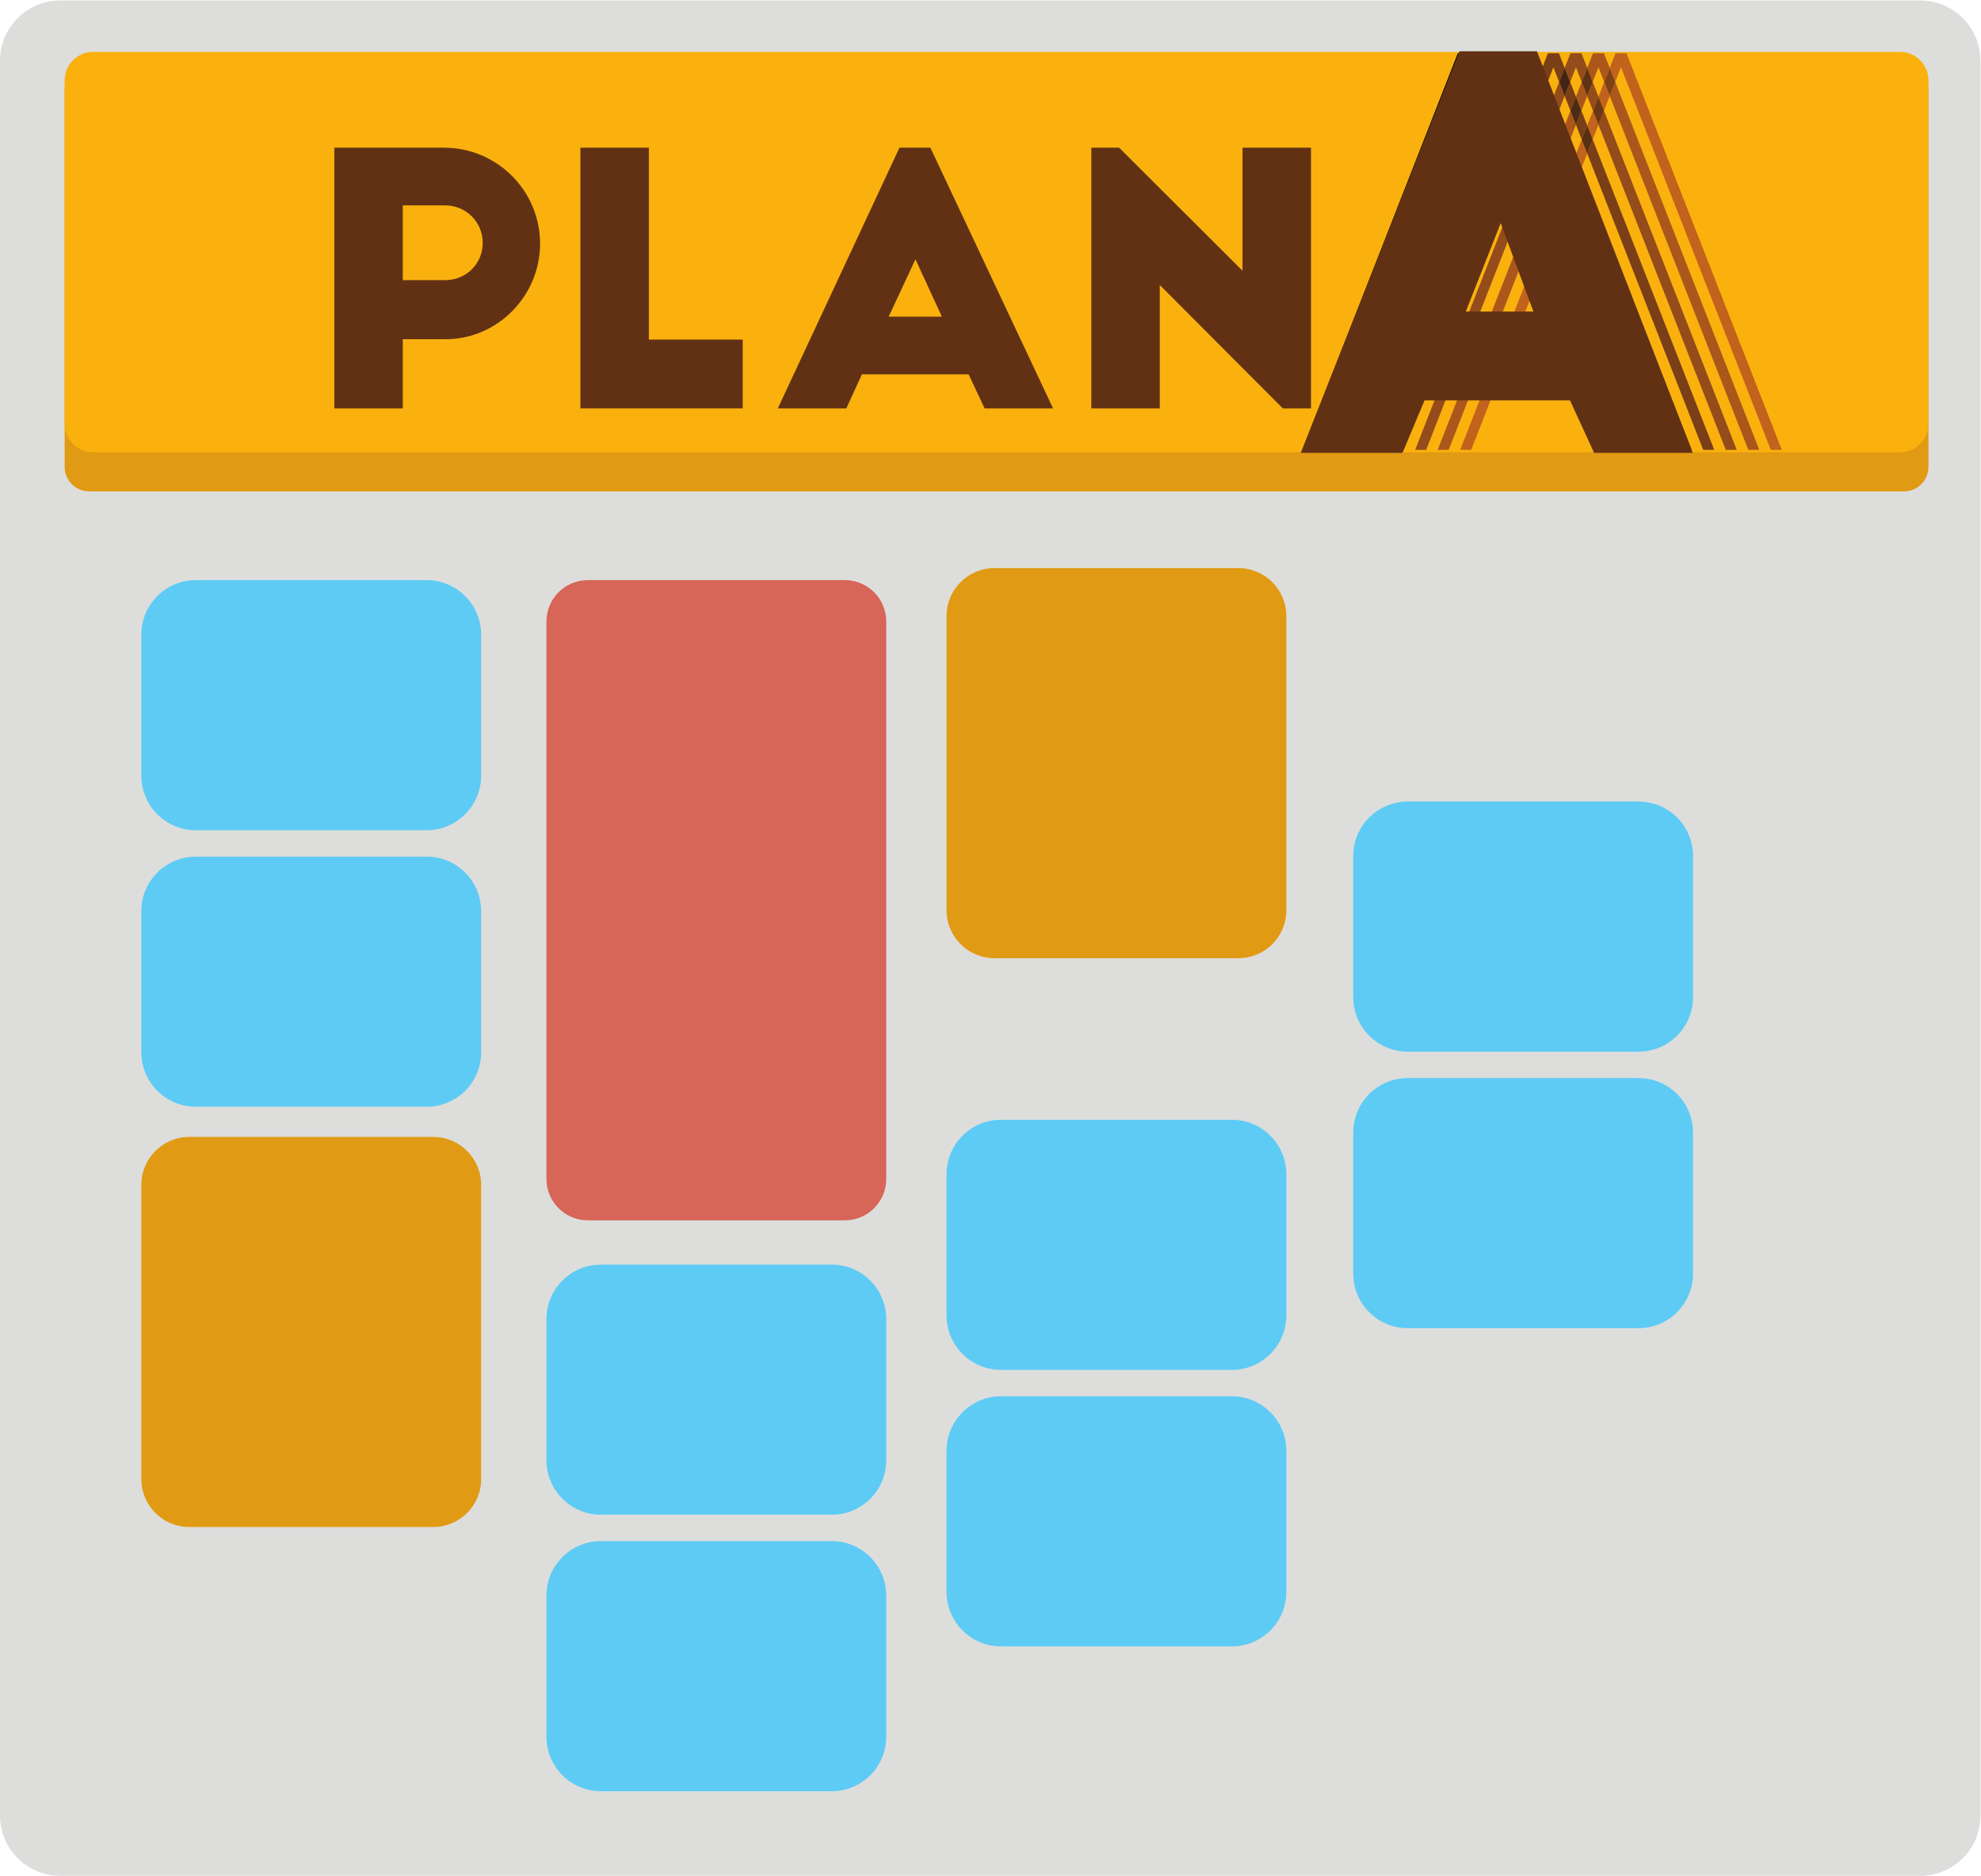 <svg xmlns:inkscape="http://www.inkscape.org/namespaces/inkscape" xmlns:sodipodi="http://sodipodi.sourceforge.net/DTD/sodipodi-0.dtd" xmlns="http://www.w3.org/2000/svg" xmlns:svg="http://www.w3.org/2000/svg" id="svg2" width="695.813" height="658.733" viewBox="0 0 695.813 658.733" sodipodi:docname="PlanA_logo.eps"><defs id="defs6"><clipPath clipPathUnits="userSpaceOnUse" id="clipPath46"><path d="m 3847.62,3756.57 h 847.43 v 1044.82 h -847.43 z" id="path44"></path></clipPath><clipPath clipPathUnits="userSpaceOnUse" id="clipPath56"><path d="m 3788.21,3756.57 h 847.488 V 4801.39 H 3788.21 Z" id="path54"></path></clipPath><clipPath clipPathUnits="userSpaceOnUse" id="clipPath68"><path d="m 3728.91,3756.57 h 847.449 V 4801.39 H 3728.91 Z" id="path66"></path></clipPath><clipPath clipPathUnits="userSpaceOnUse" id="clipPath84"><path d="m 3669.51,3756.57 h 847.527 V 4801.39 H 3669.51 Z" id="path82"></path></clipPath><clipPath clipPathUnits="userSpaceOnUse" id="clipPath100"><path d="m 3610.18,3756.57 h 847.449 V 4801.39 H 3610.18 Z" id="path98"></path></clipPath><clipPath clipPathUnits="userSpaceOnUse" id="clipPath120"><path d="m 3550.82,3756.57 h 847.461 V 4801.39 H 3550.82 Z" id="path118"></path></clipPath><clipPath clipPathUnits="userSpaceOnUse" id="clipPath142"><path d="m 3432.09,3756.57 h 847.52 v 1044.98 h -847.52 z" id="path140"></path></clipPath><clipPath clipPathUnits="userSpaceOnUse" id="clipPath166"><path d="m 3491.47,3756.57 h 847.453 V 4801.39 H 3491.47 Z" id="path164"></path></clipPath><clipPath clipPathUnits="userSpaceOnUse" id="clipPath192"><path d="m 3827.66,3581.1 h 81.961 v 99.957 H 3827.66 Z" id="path190"></path></clipPath><clipPath clipPathUnits="userSpaceOnUse" id="clipPath204"><path d="m 4215.23,3581.1 h 81.961 v 99.957 H 4215.23 Z" id="path202"></path></clipPath><clipPath clipPathUnits="userSpaceOnUse" id="clipPath216"><path d="m 4656.84,3581.1 h 81.941 v 99.957 H 4656.84 Z" id="path214"></path></clipPath><clipPath clipPathUnits="userSpaceOnUse" id="clipPath228"><path d="m 3943.35,3581.1 h 52.148 v 99.957 H 3943.35 Z" id="path226"></path></clipPath><clipPath clipPathUnits="userSpaceOnUse" id="clipPath240"><path d="m 4027.69,3581.1 h 53.109 v 99.957 H 4027.69 Z" id="path238"></path></clipPath><clipPath clipPathUnits="userSpaceOnUse" id="clipPath252"><path d="m 4116.53,3581.1 h 70.981 v 99.957 H 4116.53 Z" id="path250"></path></clipPath><clipPath clipPathUnits="userSpaceOnUse" id="clipPath264"><path d="m 4333.54,3581.1 h 64.301 v 99.957 H 4333.54 Z" id="path262"></path></clipPath><clipPath clipPathUnits="userSpaceOnUse" id="clipPath276"><path d="m 4449.04,3581.1 h 69.453 v 99.957 H 4449.04 Z" id="path274"></path></clipPath><clipPath clipPathUnits="userSpaceOnUse" id="clipPath288"><path d="m 4562.46,3581.1 h 65.969 v 99.957 H 4562.46 Z" id="path286"></path></clipPath><clipPath clipPathUnits="userSpaceOnUse" id="clipPath300"><path d="m 4028.91,3446.47 h 8.68 v 75.012 h -8.68 z" id="path298"></path></clipPath><clipPath clipPathUnits="userSpaceOnUse" id="clipPath310"><path d="m 4073.55,3446.47 h 48.23 v 75.012 H 4073.55 Z" id="path308"></path></clipPath><clipPath clipPathUnits="userSpaceOnUse" id="clipPath320"><path d="m 4150.42,3445.35 h 46.77 v 77.148 H 4150.42 Z" id="path318"></path></clipPath><clipPath clipPathUnits="userSpaceOnUse" id="clipPath330"><path d="m 4217.89,3446.47 h 49.379 v 75.012 H 4217.89 Z" id="path328"></path></clipPath><clipPath clipPathUnits="userSpaceOnUse" id="clipPath340"><path d="M 3358.69,3349.74 H 4814.08 V 4869.2 H 3358.69 Z" id="path338"></path></clipPath><clipPath clipPathUnits="userSpaceOnUse" id="clipPath352"><path d="m 4410.37,3445.35 h 45.93 v 76.129 H 4410.37 Z" id="path350"></path></clipPath><clipPath clipPathUnits="userSpaceOnUse" id="clipPath362"><path d="m 4483.68,3446.47 h 49.391 v 75.012 H 4483.68 Z" id="path360"></path></clipPath><clipPath clipPathUnits="userSpaceOnUse" id="clipPath372"><path d="m 4553.94,3446.47 h 49.398 v 75.012 H 4553.94 Z" id="path370"></path></clipPath><clipPath clipPathUnits="userSpaceOnUse" id="clipPath382"><path d="m 4630.5,3446.47 h 38.289 v 75.012 H 4630.5 Z" id="path380"></path></clipPath><clipPath clipPathUnits="userSpaceOnUse" id="clipPath392"><path d="m 4691.45,3446.47 h 49.402 v 75.012 H 4691.45 Z" id="path390"></path></clipPath></defs><g id="g8" inkscape:groupmode="layer" inkscape:label="ink_ext_XXXXXX" transform="matrix(1.333,0,0,-1.333,0,658.733)"><g id="g10" transform="scale(0.1)"><path d="M 5059.71,0 H 158.875 C 71.133,0 0,71.129 0,158.871 V 4781.61 c 0,87.74 71.133,158.87 158.875,158.87 H 5059.71 c 87.75,0 158.88,-71.13 158.88,-158.87 V 158.871 C 5218.59,71.129 5147.46,0 5059.71,0" style="fill:#dddedb;fill-opacity:1;fill-rule:nonzero;stroke:none" id="path12"></path><path d="M 5016.89,3647.2 H 234.906 c -35.656,0 -64.554,28.91 -64.554,64.56 v 994.91 c 0,35.65 28.898,64.56 64.554,64.56 H 5016.89 c 35.66,0 64.56,-28.91 64.56,-64.56 v -994.91 c 0,-35.65 -28.9,-64.56 -64.56,-64.56" style="fill:#e19a13;fill-opacity:1;fill-rule:nonzero;stroke:none" id="path14"></path><path d="M 5006.35,3750.23 H 245.449 c -41.476,0 -75.097,33.62 -75.097,75.1 v 904.65 c 0,41.48 33.621,75.11 75.097,75.11 H 5006.35 c 41.48,0 75.1,-33.63 75.1,-75.11 v -904.65 c 0,-41.48 -33.62,-75.1 -75.1,-75.1" style="fill:#fab10e;fill-opacity:1;fill-rule:nonzero;stroke:none" id="path16"></path><path d="M 1124.24,2754.53 H 515.996 c -79.297,0 -143.578,64.28 -143.578,143.58 v 371.76 c 0,79.3 64.281,143.57 143.578,143.57 h 608.244 c 79.29,0 143.58,-64.27 143.58,-143.57 v -371.76 c 0,-79.3 -64.29,-143.58 -143.58,-143.58" style="fill:#5ecbf5;fill-opacity:1;fill-rule:nonzero;stroke:none" id="path18"></path><path d="M 2226.21,1726.85 H 1548.9 c -60.22,0 -109.04,48.82 -109.04,109.04 V 3304.4 c 0,60.22 48.82,109.04 109.04,109.04 h 677.31 c 60.23,0 109.05,-48.82 109.05,-109.04 V 1835.89 c 0,-60.22 -48.82,-109.04 -109.05,-109.04" style="fill:#d76558;fill-opacity:1;fill-rule:nonzero;stroke:none" id="path20"></path><path d="M 1124.24,2026.07 H 515.996 c -79.297,0 -143.578,64.29 -143.578,143.58 v 371.75 c 0,79.3 64.281,143.59 143.578,143.59 h 608.244 c 79.29,0 143.58,-64.29 143.58,-143.59 v -371.75 c 0,-79.29 -64.29,-143.58 -143.58,-143.58" style="fill:#5ecbf5;fill-opacity:1;fill-rule:nonzero;stroke:none" id="path22"></path><path d="m 2191.68,951.301 h -608.24 c -79.3,0 -143.58,64.289 -143.58,143.589 v 371.75 c 0,79.29 64.28,143.58 143.58,143.58 h 608.24 c 79.3,0 143.58,-64.29 143.58,-143.58 v -371.75 c 0,-79.3 -64.28,-143.589 -143.58,-143.589" style="fill:#5ecbf5;fill-opacity:1;fill-rule:nonzero;stroke:none" id="path24"></path><path d="m 2191.68,222.852 h -608.24 c -79.3,0 -143.58,64.269 -143.58,143.57 V 738.18 c 0,79.3 64.28,143.57 143.58,143.57 h 608.24 c 79.3,0 143.58,-64.27 143.58,-143.57 V 366.422 c 0,-79.301 -64.28,-143.57 -143.58,-143.57" style="fill:#5ecbf5;fill-opacity:1;fill-rule:nonzero;stroke:none" id="path26"></path><path d="m 3245.94,1332.83 h -608.25 c -79.29,0 -143.58,64.28 -143.58,143.58 v 371.75 c 0,79.3 64.29,143.58 143.58,143.58 h 608.25 c 79.29,0 143.58,-64.28 143.58,-143.58 v -371.75 c 0,-79.3 -64.29,-143.58 -143.58,-143.58" style="fill:#5ecbf5;fill-opacity:1;fill-rule:nonzero;stroke:none" id="path28"></path><path d="m 3245.94,604.371 h -608.25 c -79.29,0 -143.58,64.277 -143.58,143.57 V 1119.7 c 0,79.3 64.29,143.59 143.58,143.59 h 608.25 c 79.29,0 143.58,-64.29 143.58,-143.59 V 747.941 c 0,-79.293 -64.29,-143.57 -143.58,-143.57" style="fill:#5ecbf5;fill-opacity:1;fill-rule:nonzero;stroke:none" id="path30"></path><path d="m 4317.55,2171.17 h -608.24 c -79.3,0 -143.58,64.28 -143.58,143.58 v 371.76 c 0,79.3 64.28,143.57 143.58,143.57 h 608.24 c 79.3,0 143.58,-64.27 143.58,-143.57 v -371.76 c 0,-79.3 -64.28,-143.58 -143.58,-143.58" style="fill:#5ecbf5;fill-opacity:1;fill-rule:nonzero;stroke:none" id="path32"></path><path d="m 4317.55,1442.71 h -608.24 c -79.3,0 -143.58,64.29 -143.58,143.58 v 371.75 c 0,79.3 64.28,143.59 143.58,143.59 h 608.24 c 79.3,0 143.58,-64.29 143.58,-143.59 v -371.75 c 0,-79.29 -64.28,-143.58 -143.58,-143.58" style="fill:#5ecbf5;fill-opacity:1;fill-rule:nonzero;stroke:none" id="path34"></path><path d="M 1141.47,918.879 H 498.758 c -69.774,0 -126.34,56.562 -126.34,126.341 v 775.04 c 0,69.77 56.566,126.34 126.34,126.34 h 642.712 c 69.78,0 126.35,-56.57 126.35,-126.34 v -775.04 c 0,-69.779 -56.57,-126.341 -126.35,-126.341" style="fill:#e19a13;fill-opacity:1;fill-rule:nonzero;stroke:none" id="path36"></path><path d="m 3263.18,2417.4 h -642.72 c -69.78,0 -126.35,56.56 -126.35,126.34 v 775.03 c 0,69.78 56.57,126.34 126.35,126.34 h 642.72 c 69.77,0 126.34,-56.56 126.34,-126.34 v -775.03 c 0,-69.78 -56.57,-126.34 -126.34,-126.34" style="fill:#e19a13;fill-opacity:1;fill-rule:nonzero;stroke:none" id="path38"></path><g id="g40"><g id="g42" clip-path="url(#clipPath46)"><path d="m 4695.05,3756.57 h -28.99 l -394.78,1008.1 -15.18,-38.76 -14.45,36.89 15.11,38.59 h 0.14 28.77 0.22 l 409.16,-1044.82 m -818.57,0 h -28.86 l 202.14,516.19 14.47,-36.8 -187.75,-479.39 m 201.56,514.66 -14.45,36.87 15.18,38.76 14.44,-36.88 -15.17,-38.75 m 29.66,75.74 -14.44,36.88 15.18,38.78 14.44,-36.88 -15.18,-38.78 m 29.68,75.79 -14.44,36.88 15.17,38.75 14.45,-36.88 -15.18,-38.75 m 29.69,75.83 -14.44,36.88 15.15,38.69 14.45,-36.89 -15.16,-38.68 m 29.66,75.71 -14.45,36.89 15.19,38.79 14.45,-36.89 -15.19,-38.79 m 29.68,75.8 -14.45,36.89 15.2,38.81 14.45,-36.89 -15.2,-38.81" style="fill:#c1631c;fill-opacity:1;fill-rule:nonzero;stroke:none" id="path48"></path></g></g><g id="g50"><g id="g52" clip-path="url(#clipPath56)"><path d="m 4635.7,3756.57 h -28.99 l -365.1,932.34 14.49,37 379.6,-969.34 m -818.55,0 h -28.94 l 231.8,591.87 14.5,-36.89 -217.36,-554.98 m 231.23,590.38 -14.48,36.96 15.18,38.76 14.48,-36.96 -15.18,-38.76 m 29.66,75.75 -14.47,36.96 15.19,38.78 14.47,-36.96 -15.19,-38.78 m 29.68,75.78 -14.47,36.96 15.18,38.76 14.47,-36.97 -15.18,-38.75 m 29.7,75.83 -14.47,36.96 15.15,38.69 14.47,-36.96 -15.15,-38.69 m 29.65,75.71 -14.47,36.95 15.19,38.79 14.47,-36.96 -15.19,-38.78 m 60.09,75.78 -15.2,38.83 -15.2,-38.82 -14.48,36.96 15.13,38.62 h 0.14 28.81 0.18 l 15.11,-38.59 -14.49,-37" style="fill:#ab571c;fill-opacity:1;fill-rule:nonzero;stroke:none" id="path58"></path><path d="m 4241.61,4688.91 -14.45,36.89 14.49,37 14.45,-36.89 -14.49,-37" style="fill:#7d4118;fill-opacity:1;fill-rule:nonzero;stroke:none" id="path60"></path></g></g><g id="g62"><g id="g64" clip-path="url(#clipPath68)"><path d="m 4576.36,3756.57 h -28.99 l -335.45,856.52 14.49,37.01 349.95,-893.53 m -378.89,893.41 -15.21,38.82 14.5,37.01 15.2,-38.82 -14.49,-37.01 m -29.68,75.78 -15.2,38.8 -15.19,-38.79 -14.49,37 15.12,38.62 h 0.14 28.86 0.13 l 15.12,-38.62 -14.49,-37.01" style="fill:#934c1a;fill-opacity:1;fill-rule:nonzero;stroke:none" id="path70"></path><path d="m 4211.92,4613.09 -14.45,36.89 14.49,37.01 14.45,-36.89 -14.49,-37.01" style="fill:#6c3715;fill-opacity:1;fill-rule:nonzero;stroke:none" id="path72"></path><path d="m 4182.26,4688.8 -14.47,36.96 14.49,37.01 14.48,-36.96 -14.5,-37.01" style="fill:#5f3213;fill-opacity:1;fill-rule:nonzero;stroke:none" id="path74"></path><path d="m 3757.81,3756.57 h -28.9 l 261.37,667.5 14.51,-36.9 -246.98,-630.6 m 260.9,666.14 -14.48,36.97 15.18,38.78 14.48,-36.98 -15.18,-38.77 m 29.67,75.75 -14.49,36.99 15.19,38.78 14.48,-36.99 -15.18,-38.78 m 29.67,75.78 -14.48,36.99 15.18,38.76 14.48,-36.99 -15.18,-38.76 m 29.71,75.83 -14.49,37.01 15.14,38.68 14.49,-37 -15.14,-38.69" style="fill:#934c1a;fill-opacity:1;fill-rule:nonzero;stroke:none" id="path76"></path></g></g><g id="g78"><g id="g80" clip-path="url(#clipPath84)"><path d="m 4517.04,3756.57 h -29.09 l -305.72,780.7 14.5,37.03 320.31,-817.73 m -818.58,0 h -28.95 l 291.04,743.14 14.51,-36.9 -276.6,-706.24 m 290.57,741.91 -14.48,36.97 15.19,38.78 14.47,-36.97 -15.18,-38.78 m 178.75,75.68 -15.21,38.84 14.5,37.02 15.21,-38.83 -14.5,-37.03 m -149.08,0.09 -14.48,36.96 15.19,38.79 14.48,-36.97 -15.19,-38.78 m 119.4,75.71 -15.2,38.8 14.5,37.01 15.2,-38.8 -14.5,-37.01 m -89.73,0.06 -14.47,36.96 15.18,38.77 14.48,-36.97 -15.19,-38.76 m 60.04,75.74 -15.18,38.78 -15.15,-38.68 -14.48,36.97 15.1,38.56 h 0.09 28.87 0.12 l 15.13,-38.62 -14.5,-37.01" style="fill:#7a3f17;fill-opacity:1;fill-rule:nonzero;stroke:none" id="path86"></path><path d="m 4182.23,4537.27 -14.45,36.89 14.5,37.03 14.45,-36.89 -14.5,-37.03" style="fill:#592f13;fill-opacity:1;fill-rule:nonzero;stroke:none" id="path88"></path><path d="m 4152.57,4613 -14.47,36.96 14.5,37.01 14.47,-36.95 -14.5,-37.02" style="fill:#4d2a13;fill-opacity:1;fill-rule:nonzero;stroke:none" id="path90"></path><path d="m 4122.9,4688.76 -14.49,37 14.5,37.01 14.49,-37 -14.5,-37.01" style="fill:#412413;fill-opacity:1;fill-rule:nonzero;stroke:none" id="path92"></path></g></g><g id="g94"><g id="g96" clip-path="url(#clipPath100)"><path d="m 4457.63,3756.57 h -29.02 l -276.05,704.94 14.51,37.08 290.56,-742.02 m -319.52,741.82 -15.21,38.84 14.52,37.08 15.21,-38.84 -14.52,-37.08 m -29.68,75.81 -15.2,38.8 14.53,37.07 15.19,-38.8 -14.52,-37.07 m -29.68,75.79 -15.19,38.79 14.52,37.08 15.19,-38.78 -14.52,-37.09 m -29.67,75.76 -15.19,38.78 -15.18,-38.77 -14.49,37.01 15.12,38.62 h 0.12 28.88 0.16 l 15.1,-38.56 -14.52,-37.08" style="fill:#613214;fill-opacity:1;fill-rule:nonzero;stroke:none" id="path102"></path><path d="m 4152.56,4461.51 -14.45,36.88 14.52,37.08 14.44,-36.88 -14.51,-37.08" style="fill:#462613;fill-opacity:1;fill-rule:nonzero;stroke:none" id="path104"></path><path d="m 4122.9,4537.23 -14.47,36.97 14.52,37.07 14.47,-36.96 -14.52,-37.08" style="fill:#3d2213;fill-opacity:1;fill-rule:nonzero;stroke:none" id="path106"></path><path d="m 4093.23,4613 -14.48,36.99 14.52,37.09 14.49,-37.01 -14.53,-37.07" style="fill:#351e13;fill-opacity:1;fill-rule:nonzero;stroke:none" id="path108"></path><path d="m 4063.56,4688.78 -14.48,36.97 14.52,37.08 14.48,-36.97 -14.52,-37.08" style="fill:#2c1a12;fill-opacity:1;fill-rule:nonzero;stroke:none" id="path110"></path><path d="m 3639.14,3756.57 h -28.96 l 320.64,818.77 14.52,-36.93 -306.2,-781.84 m 320.22,817.65 -14.49,37 15.19,38.8 14.49,-37.01 -15.19,-38.79 m 29.68,75.77 -14.5,37 15.2,38.8 14.49,-37.01 -15.19,-38.79" style="fill:#613214;fill-opacity:1;fill-rule:nonzero;stroke:none" id="path112"></path></g></g><g id="g114"><g id="g116" clip-path="url(#clipPath120)"><path d="m 4398.28,3756.57 h -29.03 l -246.37,629.18 14.5,37.01 260.9,-666.19 m -289.84,666.06 -15.21,38.85 14.49,37 15.22,-38.84 -14.5,-37.01 m -29.68,75.81 -15.2,38.8 14.49,37 15.2,-38.8 -14.49,-37 m -29.68,75.79 -15.19,38.8 14.48,36.99 15.2,-38.79 -14.49,-37 m -29.67,75.77 -15.18,38.78 14.48,36.98 15.19,-38.78 -14.49,-36.98" style="fill:#462613;fill-opacity:1;fill-rule:nonzero;stroke:none" id="path122"></path><path d="m 4122.88,4385.75 -14.44,36.88 14.5,37.01 14.44,-36.88 -14.5,-37.01" style="fill:#341e13;fill-opacity:1;fill-rule:nonzero;stroke:none" id="path124"></path><path d="m 4093.23,4461.48 -14.47,36.96 14.49,37 14.47,-36.96 -14.49,-37" style="fill:#2d1b12;fill-opacity:1;fill-rule:nonzero;stroke:none" id="path126"></path><path d="m 4063.56,4537.24 -14.48,36.99 14.49,37 14.48,-36.99 -14.49,-37" style="fill:#271811;fill-opacity:1;fill-rule:nonzero;stroke:none" id="path128"></path><path d="m 4033.89,4613.03 -14.48,36.97 14.49,36.98 14.47,-36.96 -14.48,-36.99" style="fill:#211610;fill-opacity:1;fill-rule:nonzero;stroke:none" id="path130"></path><path d="m 3579.8,3756.57 h -28.98 l 350.26,894.43 14.52,-36.93 -335.8,-857.5 m 349.88,893.45 -14.49,37 15.19,38.8 14.49,-37 -15.19,-38.8 m 60.06,75.77 -15.2,38.8 -15.19,-38.8 -14.49,37 15.12,38.6 h 0.14 28.83 0.14 l 15.13,-38.62 -14.48,-36.98" style="fill:#462613;fill-opacity:1;fill-rule:nonzero;stroke:none" id="path132"></path><path d="m 4004.23,4688.78 -14.49,37.01 14.48,36.98 14.49,-37.01 -14.48,-36.98" style="fill:#1b130f;fill-opacity:1;fill-rule:nonzero;stroke:none" id="path134"></path></g></g><g id="g136"><g id="g138" clip-path="url(#clipPath142)"><path d="m 4279.61,3756.57 v 0 l -26.98,0.09 -188.4,479.3 13.81,35.27 201.57,-514.66 m -818.52,0 h -29 l 409.2,1044.82 h 0.67 l -0.06,0.16 28.49,-0.16 15.12,-38.6 -14.16,-36.16 -15.22,38.72 -395.04,-1008.78 m 588.67,516.19 -15.25,38.79 13.87,35.4 15.21,-38.85 -13.83,-35.34 m -29.75,75.68 -15.22,38.73 13.92,35.54 15.19,-38.8 -13.89,-35.47 m -29.73,75.63 -15.22,38.74 13.97,35.67 15.2,-38.8 -13.95,-35.61 m -29.73,75.64 -15.21,38.7 14.02,35.81 15.19,-38.77 -14,-35.74" style="fill:#040606;fill-opacity:1;fill-rule:nonzero;stroke:none" id="path144"></path><path d="m 4064.23,4235.96 -14.47,36.8 13.83,35.34 14.45,-36.87 -13.81,-35.27" style="fill:#040606;fill-opacity:1;fill-rule:nonzero;stroke:none" id="path146"></path><path d="m 4034.51,4311.55 -14.5,36.89 13.89,35.47 14.48,-36.96 -13.87,-35.4" style="fill:#040606;fill-opacity:1;fill-rule:nonzero;stroke:none" id="path148"></path><path d="m 4004.79,4387.17 -14.51,36.9 13.95,35.61 14.48,-36.97 -13.92,-35.54" style="fill:#040606;fill-opacity:1;fill-rule:nonzero;stroke:none" id="path150"></path><path d="m 3975.06,4462.81 -14.51,36.9 14,35.74 14.48,-36.97 -13.97,-35.67" style="fill:#040606;fill-opacity:1;fill-rule:nonzero;stroke:none" id="path152"></path><path d="m 3930.82,4575.34 -15.22,38.73 14.08,35.95 15.19,-38.8 -14.05,-35.88 m -29.74,75.66 -15.22,38.71 14.14,36.09 15.19,-38.78 -14.11,-36.02" style="fill:#040606;fill-opacity:1;fill-rule:nonzero;stroke:none" id="path154"></path><path d="m 3945.34,4538.41 -14.52,36.93 14.05,35.88 14.49,-37 -14.02,-35.81" style="fill:#040606;fill-opacity:1;fill-rule:nonzero;stroke:none" id="path156"></path><path d="m 3915.6,4614.07 -14.52,36.93 14.11,36.02 14.49,-37 -14.08,-35.95" style="fill:#040606;fill-opacity:1;fill-rule:nonzero;stroke:none" id="path158"></path></g></g><g id="g160"><g id="g162" clip-path="url(#clipPath166)"><path d="m 4338.92,3756.57 h -29.01 l -216.7,553.41 14.49,36.99 231.22,-590.4 m -260.15,590.29 -15.21,38.85 14.48,36.99 15.22,-38.85 -14.49,-36.99 m -29.69,75.81 -15.19,38.81 14.49,36.98 15.19,-38.8 -14.49,-36.99 m -29.67,75.79 -15.2,38.8 14.49,36.99 15.19,-38.8 -14.48,-36.99 m -29.67,75.77 -15.19,38.78 14.49,36.98 15.18,-38.78 -14.48,-36.98" style="fill:#2c1a12;fill-opacity:1;fill-rule:nonzero;stroke:none" id="path168"></path><path d="m 4093.21,4309.98 -14.44,36.88 14.49,36.99 14.44,-36.88 -14.49,-36.99" style="fill:#221610;fill-opacity:1;fill-rule:nonzero;stroke:none" id="path170"></path><path d="m 4063.56,4385.71 -14.48,36.96 14.49,36.99 14.47,-36.96 -14.48,-36.99" style="fill:#1e1410;fill-opacity:1;fill-rule:nonzero;stroke:none" id="path172"></path><path d="m 4033.89,4461.48 -14.48,36.98 14.48,36.99 14.49,-36.99 -14.49,-36.98" style="fill:#1b120e;fill-opacity:1;fill-rule:nonzero;stroke:none" id="path174"></path><path d="m 4004.21,4537.26 -14.47,36.97 14.48,36.98 14.48,-36.96 -14.49,-36.99" style="fill:#17110e;fill-opacity:1;fill-rule:nonzero;stroke:none" id="path176"></path><path d="m 3520.44,3756.57 h -28.97 l 379.88,970.06 14.51,-36.92 -365.42,-933.14 m 439.62,893.45 -15.19,38.8 14.48,36.97 15.19,-38.8 -14.48,-36.97 m -60.06,75.78 -14.49,36.99 15.12,38.6 h 0.16 28.81 0.14 l 15.12,-38.6 -14.48,-36.97 -15.19,38.79 -15.19,-38.81" style="fill:#2c1a12;fill-opacity:1;fill-rule:nonzero;stroke:none" id="path178"></path><path d="m 3974.55,4613.01 -14.49,37.01 14.48,36.97 14.5,-37 -14.49,-36.98" style="fill:#130e0c;fill-opacity:1;fill-rule:nonzero;stroke:none" id="path180"></path><path d="m 3944.87,4688.82 -14.49,37 14.48,36.97 14.49,-37 -14.48,-36.97" style="fill:#0f0c0b;fill-opacity:1;fill-rule:nonzero;stroke:none" id="path182"></path><path d="m 3885.86,4689.71 -14.51,36.92 14.16,36.16 14.49,-36.99 -14.14,-36.09" style="fill:#040606;fill-opacity:1;fill-rule:nonzero;stroke:none" id="path184"></path></g></g><g id="g186"><g id="g188" clip-path="url(#clipPath192)"><path d="m 3909.62,3581.1 h -11.86 l -19.98,66.1 h 9.72 l 22.12,-66.11 m -70.25,0.01 h -11.71 l 22.12,66.1 h 9.67 l -20.08,-66.11" style="fill:#040606;fill-opacity:1;fill-rule:nonzero;stroke:none" id="path194"></path><path d="m 3887.5,3647.2 h -9.72 l -9.15,30.25 -9.18,-30.25 h -9.67 l 11.33,33.86 h 15.06 l 11.33,-33.86" style="fill:#040606;fill-opacity:1;fill-rule:nonzero;stroke:none" id="path196"></path></g></g><g id="g198"><g id="g200" clip-path="url(#clipPath204)"><path d="m 4297.18,3581.1 h -11.84 l -19.98,66.1 h 9.71 l 22.11,-66.11 m -70.25,0.01 h -11.7 v 0 l 22.12,66.1 h 9.67 l -20.09,-66.11" style="fill:#040606;fill-opacity:1;fill-rule:nonzero;stroke:none" id="path206"></path><path d="m 4275.07,3647.2 h -9.71 l -9.15,30.25 -9.19,-30.25 h -9.67 l 11.33,33.86 h 15.07 l 11.32,-33.86" style="fill:#040606;fill-opacity:1;fill-rule:nonzero;stroke:none" id="path208"></path></g></g><g id="g210"><g id="g212" clip-path="url(#clipPath216)"><path d="m 4738.78,3581.1 h -11.83 l -19.99,66.1 h 9.71 l 22.11,-66.11 m -70.24,0.01 h -11.7 v 0.01 l 22.11,66.09 h 9.67 l -20.08,-66.11" style="fill:#040606;fill-opacity:1;fill-rule:nonzero;stroke:none" id="path218"></path><path d="m 4716.67,3647.2 h -9.71 l -9.15,30.25 -9.19,-30.25 h -9.67 l 11.33,33.86 h 15.07 l 11.32,-33.86" style="fill:#040606;fill-opacity:1;fill-rule:nonzero;stroke:none" id="path220"></path></g></g><g id="g222"><g id="g224" clip-path="url(#clipPath228)"><path d="m 3995.5,3581.1 h -52.15 v 66.1 h 11.58 v -57.72 h 40.57 v -8.38" style="fill:#040606;fill-opacity:1;fill-rule:nonzero;stroke:none" id="path230"></path><path d="m 3943.35,3647.2 h 11.578 v 33.859 H 3943.35 Z" style="fill:#040606;fill-opacity:1;fill-rule:nonzero;stroke:none" id="path232"></path></g></g><g id="g234"><g id="g236" clip-path="url(#clipPath240)"><path d="m 4080.8,3581.1 h -53.11 v 66.1 h 11.57 v -9.3 h 37.64 v -8.4 h -37.64 v -39.7 h 41.54 v -8.7" style="fill:#040606;fill-opacity:1;fill-rule:nonzero;stroke:none" id="path242"></path><path d="m 4039.26,3647.2 h -11.57 v 33.86 h 51.16 v -8.38 h -39.59 v -25.48" style="fill:#040606;fill-opacity:1;fill-rule:nonzero;stroke:none" id="path244"></path></g></g><g id="g246"><g id="g248" clip-path="url(#clipPath252)"><path d="m 4187.51,3581.1 h -12.41 l -17.44,31.02 c -2.64,4.8 -5.57,12.6 -5.57,12.6 0,0 -2.8,-7.8 -5.58,-12.76 l -17.44,-30.86 h -12.54 l 29,50.49 -8.89,15.61 h 11.97 c 1.88,-4.2 3.34,-8.56 3.34,-8.56 0,0 1.54,4.32 3.48,8.56 h 11.94 l -8.87,-15.45 29.01,-50.65 v 0" style="fill:#040606;fill-opacity:1;fill-rule:nonzero;stroke:none" id="path254"></path><path d="m 4167.37,3647.2 h -11.94 c 0.67,1.46 1.38,2.92 2.1,4.18 l 16.72,29.68 h 12.56 l -19.44,-33.86 m -18.76,0 h -11.97 l -19.27,33.86 h 12.41 l 16.73,-29.68 c 0.72,-1.25 1.44,-2.7 2.1,-4.18" style="fill:#040606;fill-opacity:1;fill-rule:nonzero;stroke:none" id="path256"></path></g></g><g id="g258"><g id="g260" clip-path="url(#clipPath264)"><path d="m 4397.84,3581.1 h -10.05 l -36.02,66.1 h 10.22 l 18.26,-33.58 c 3.36,-6.15 6.84,-14.69 6.84,-14.69 v 16.93 31.34 h 10.75 v -66.1 m -53.56,0 h -10.73 v 66.1 h 10.73 v -0.91 -65.19" style="fill:#040606;fill-opacity:1;fill-rule:nonzero;stroke:none" id="path266"></path><path d="m 4397.84,3647.2 h -10.75 v 33.86 h 10.75 v -33.86 m -35.85,0 h -10.22 l -0.65,1.2 c -2.23,4.03 -6.84,14.82 -6.84,14.82 v -16.02 h -10.73 v 33.86 h 10.03 l 18.41,-33.86" style="fill:#040606;fill-opacity:1;fill-rule:nonzero;stroke:none" id="path268"></path></g></g><g id="g270"><g id="g272" clip-path="url(#clipPath276)"><path d="m 4480.49,3581.1 h -31.45 v 66.1 h 11.44 v -57.27 h 19.1 c 25.95,0 26.77,18.13 26.77,41.37 0,5.66 -0.05,11.02 -0.51,15.9 h 11.83 c 0.61,-5.09 0.81,-10.57 0.81,-16.34 0,-28.23 -4.91,-49.39 -37.99,-49.76" style="fill:#040606;fill-opacity:1;fill-rule:nonzero;stroke:none" id="path278"></path><path d="m 4517.67,3647.2 h -11.83 c -1.4,15.05 -6.67,25.47 -26.26,25.47 h -19.1 v -25.47 h -11.44 v 33.86 h 30.54 c 27.03,0 35.69,-13.83 38.09,-33.86" style="fill:#040606;fill-opacity:1;fill-rule:nonzero;stroke:none" id="path280"></path></g></g><g id="g282"><g id="g284" clip-path="url(#clipPath288)"><path d="m 4628.43,3581.1 h -12.7 l -14.77,41.97 h -26.91 v -41.97 h -11.59 v 66.1 h 11.59 v -14.54 h 26.91 c 5.35,0 8.37,6.14 9.23,14.54 h 11.47 c -0.89,-11.07 -4.57,-21.53 -9.41,-23.09 l 16.18,-43.01 v 0" style="fill:#040606;fill-opacity:1;fill-rule:nonzero;stroke:none" id="path290"></path><path d="m 4621.66,3647.2 h -11.47 c 0.17,1.67 0.25,3.43 0.25,5.25 0,11.08 -2.51,20.22 -13.39,20.22 h -23 v -25.47 h -11.59 v 33.86 h 35.85 c 21.05,0 23.56,-13.2 23.56,-28.77 0,-1.69 -0.07,-3.4 -0.21,-5.09" style="fill:#040606;fill-opacity:1;fill-rule:nonzero;stroke:none" id="path292"></path></g></g><g id="g294"><g id="g296" clip-path="url(#clipPath300)"><path d="m 4028.92,3446.47 h 8.668 v 75 h -8.668 z" style="fill:#040606;fill-opacity:1;fill-rule:nonzero;stroke:none" id="path302"></path></g></g><g id="g304"><g id="g306" clip-path="url(#clipPath310)"><path d="m 4121.78,3446.47 h -7.53 l -27.52,50.5 c -1.67,3.03 -5.14,11.11 -5.14,11.11 v -12.67 -48.94 h -8.04 v 75.01 h 7.53 l 27.52,-50.62 c 2.51,-4.59 5.14,-11 5.14,-11 v 12.69 48.93 h 8.04 v -75.01" style="fill:#040606;fill-opacity:1;fill-rule:nonzero;stroke:none" id="path312"></path></g></g><g id="g314"><g id="g316" clip-path="url(#clipPath320)"><path d="m 4172.71,3445.35 v 0 c -9.42,0 -17.38,2.27 -20.42,3.5 v 8.76 c 5.37,-2.49 11.72,-4.62 20.42,-4.62 8.16,0 16,1.93 16,14.3 0,12.8 -7.11,14.27 -16.64,14.27 -12.04,0 -21.34,3.03 -21.65,20.25 v 1.64 c 0.29,13.95 8.88,18.85 22.06,19.05 h 1.53 c 6.25,-0.12 15.03,-1.85 18.27,-3.05 v -7.63 c -5.15,2.69 -11.94,4.25 -18.94,4.25 -8.58,0 -14.45,-2.13 -14.45,-13.37 0,-12.15 5.87,-13.27 14.04,-13.27 12.75,0 24.26,-3.39 24.26,-22.14 v 0 c 0,-16.31 -10.57,-21.94 -24.48,-21.94" style="fill:#040606;fill-opacity:1;fill-rule:nonzero;stroke:none" id="path322"></path></g></g><g id="g324"><g id="g326" clip-path="url(#clipPath330)"><path d="m 4246.87,3446.48 h -8.58 v 68.7 h -20.4 v 6.3 h 49.38 v -6.3 h -20.4 v -68.7" style="fill:#040606;fill-opacity:1;fill-rule:nonzero;stroke:none" id="path332"></path></g></g><g id="g334"><g id="g336" clip-path="url(#clipPath340)"><path d="m 4296.53,3446.46 h 8.688 v 75.008 h -8.688 z" style="fill:#c8511f;fill-opacity:1;fill-rule:nonzero;stroke:none" id="path342"></path><path d="m 4363.86,3446.48 h -8.57 v 68.7 h -20.42 v 6.3 h 49.41 v -6.3 h -20.42 v -68.7" style="fill:#c8511f;fill-opacity:1;fill-rule:nonzero;stroke:none" id="path344"></path></g></g><g id="g346"><g id="g348" clip-path="url(#clipPath352)"><path d="m 4433.28,3445.35 v 0 c -13.91,0 -22.9,6.63 -22.9,17.23 v 58.9 h 8.67 v -58.9 c 0,-7.1 4.91,-10.82 14.23,-10.82 9.42,0 14.34,3.72 14.34,10.82 v 58.9 h 8.67 v -58.9 c 0,-10.6 -8.97,-17.23 -23.01,-17.23" style="fill:#040606;fill-opacity:1;fill-rule:nonzero;stroke:none" id="path354"></path></g></g><g id="g356"><g id="g358" clip-path="url(#clipPath362)"><path d="m 4512.64,3446.48 h -8.56 v 68.7 h -20.4 v 6.3 h 49.39 v -6.3 h -20.43 v -68.7" style="fill:#040606;fill-opacity:1;fill-rule:nonzero;stroke:none" id="path364"></path></g></g><g id="g366"><g id="g368" clip-path="url(#clipPath372)"><path d="m 4582.92,3446.48 h -8.58 v 68.7 h -20.4 v 6.3 h 49.4 v -6.3 h -20.42 v -68.7" style="fill:#040606;fill-opacity:1;fill-rule:nonzero;stroke:none" id="path374"></path></g></g><g id="g376"><g id="g378" clip-path="url(#clipPath382)"><path d="m 4668.78,3446.47 h -38.28 v 75.01 h 36.83 v -6.3 h -28.15 v -26.09 h 26.67 v -6.28 h -26.67 V 3453 h 29.6 v -6.53" style="fill:#040606;fill-opacity:1;fill-rule:nonzero;stroke:none" id="path384"></path></g></g><g id="g386"><g id="g388" clip-path="url(#clipPath392)"><path d="m 4720.45,3446.48 h -8.6 v 68.7 h -20.4 v 6.3 h 49.4 v -6.3 h -20.4 v -68.7" style="fill:#040606;fill-opacity:1;fill-rule:nonzero;stroke:none" id="path394"></path></g></g><path d="m 4774.79,3426.32 h -1275.7 v 228.38 h 1275.7 v -228.38" style="fill:#dddedb;fill-opacity:1;fill-rule:nonzero;stroke:none" id="path396"></path><path d="M 4877.41,3647.2 H 3308.14 c -27.58,0 -49.95,22.37 -49.95,49.95 0,27.6 22.37,49.96 49.95,49.96 h 1569.27 c 27.59,0 49.95,-22.36 49.95,-49.96 0,-27.58 -22.36,-49.95 -49.95,-49.95" style="fill:#e19a13;fill-opacity:1;fill-rule:nonzero;stroke:none" id="path398"></path><path d="m 1061.37,4203.71 h 111.72 c 54.96,0 98.92,43.04 98.92,98 0,54.96 -43.96,98.9 -98.92,98.9 h -111.72 z m -180.421,348.93 h 289.401 c 139.2,0 252.76,-113.56 252.76,-252.76 0,-138.29 -112.64,-251.85 -249.1,-251.85 H 1061.37 V 3865.79 H 880.949 v 686.85" style="fill:#623114;fill-opacity:1;fill-rule:nonzero;stroke:none" id="path400"></path><path d="m 1529.35,4552.64 h 180.42 v -505.53 h 247.27 v -181.32 h -427.69 v 686.85" style="fill:#623114;fill-opacity:1;fill-rule:nonzero;stroke:none" id="path402"></path><path d="m 2341.67,4107.55 h 140.12 l -69.6,151.11 z m -292.14,-241.76 320.54,686.85 h 81.5 l 323.28,-686.85 h -180.41 l -42.13,89.74 h -281.15 l -41.22,-89.74 h -180.41" style="fill:#623114;fill-opacity:1;fill-rule:nonzero;stroke:none" id="path404"></path><path d="m 3380.21,3865.79 -324.2,325.1 v -325.1 H 2875.6 v 686.85 h 73.26 l 325.12,-324.2 v 324.2 h 180.42 v -686.85 h -74.19" style="fill:#623114;fill-opacity:1;fill-rule:nonzero;stroke:none" id="path406"></path><path d="m 3862.39,4121.07 h 178.08 l -86.14,232.75 z m -434.89,-372.39 418.21,1057.96 h 204.13 l 410.51,-1057.96 h -259.93 l -63.48,138.24 h -383.27 l -58.11,-138.24 H 3427.5" style="fill:#623114;fill-opacity:1;fill-rule:nonzero;stroke:none" id="path408"></path></g></g></svg>